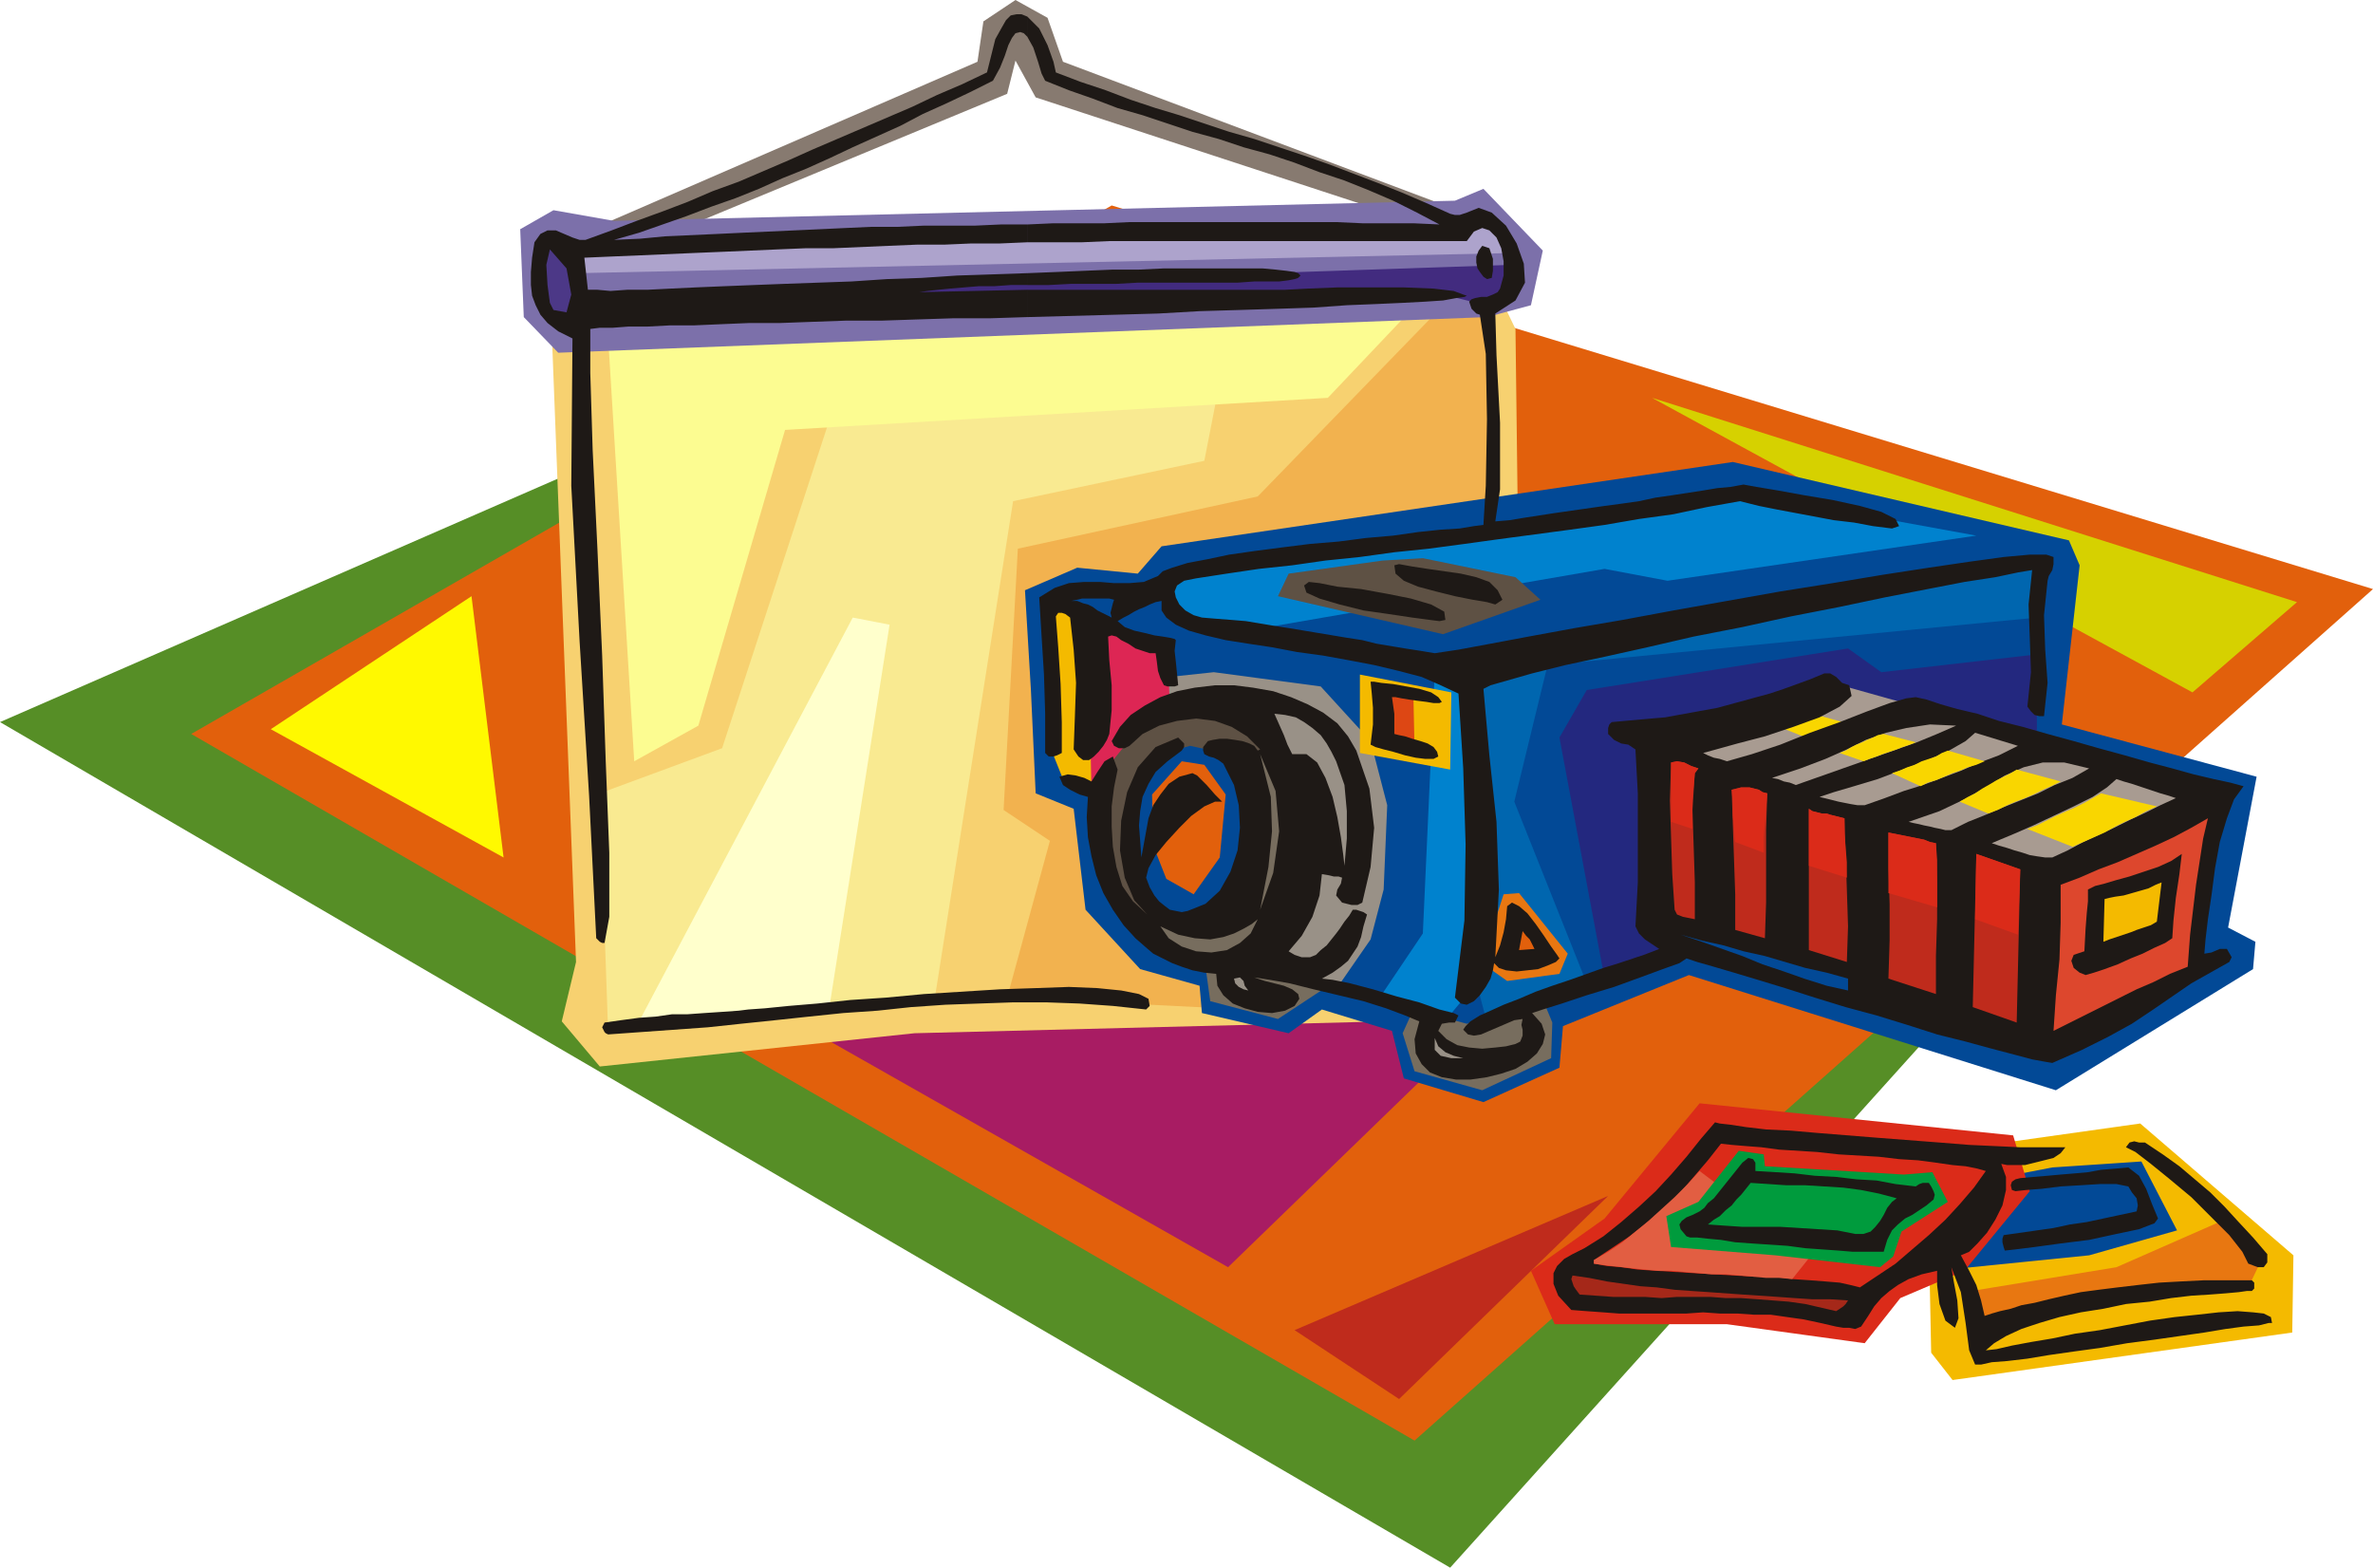 <svg xmlns="http://www.w3.org/2000/svg" fill-rule="evenodd" height="1.32in" preserveAspectRatio="none" stroke-linecap="round" viewBox="0 0 1998 1320" width="1.998in"><style>.pen1{stroke:none}.brush3{fill:#e2600c}.brush5{fill:#bf2b1c}.brush8{fill:#f4ba00}.brush9{fill:#024996}.brush10{fill:#db2b19}.brush16{fill:#5e5144}.brush19{fill:#0082ce}.brush20{fill:#e87711}.brush24{fill:#999187}.brush26{fill:#1e1916}.brush27{fill:#776d5e}.brush28{fill:#a89b91}.brush29{fill:#f9d600}.brush35{fill:#009b3d}</style><path class="pen1" style="fill:#568e26" d="M951 193 0 608l1221 712 730-811L951 193z"/><path class="pen1 brush3" d="m161 618 775-445 1062 323-807 717L161 618z"/><path class="pen1" style="fill:#fff900" d="M397 502 228 614l196 108-27-220z"/><path class="pen1 brush5" d="m1090 1120 88 58 176-171-264 113z"/><path class="pen1" style="fill:#a81c63" d="M1522 594 500 764l534 303 488-473z"/><path class="pen1" style="fill:#d6d100" d="m1391 335 543 172-88 76-455-248z"/><path class="pen1 brush8" d="m1660 966 142-20 129 111-1 65-286 40-18-23-2-99 36-74z"/><path class="pen1 brush9" d="m1650 1068 109-11 74-21-30-58-75 5-31 6-47 79z"/><path class="pen1 brush10" d="m1309 1115-20-45 62-44 80-97 264 27 14 47-55 67-54 23-30 38-116-16h-145z"/><path class="pen1" style="fill:#877a70" d="M539 207 848 79l7-28 17 31 342 112 32-10L895 52l-13-37-27-15-27 18-5 34-348 151 37 11 27-7z"/><path class="pen1" style="fill:#f7d170" d="m465 291 20 519-12 50 32 38 265-28 397-10 115-96-6-487-14-29-488 6-294 16-15 21z"/><path class="pen1" style="fill:#f9ea91" d="M710 318 608 630l-103 38 7 200 174-18 101-9 66-419 161-34 17-87-321 17z"/><path class="pen1" style="fill:#f2b24f" d="m1221 251-162 167-202 44-12 220 39 26-36 132 200 10-141-337 351-71-3-134v-55l-34-2z"/><path class="pen1" style="fill:#fcfc91" d="m512 284 22 357 54-30 73-249 457-27 73-77-679 26z"/><path class="pen1 brush9" d="m1012 853-2-23-50-14-46-50-10-85-32-13-4-87-5-84 44-19 51 5 20-23 481-71 283 66 9 21-15 134 164 44-24 127 23 12-2 23-166 102-309-97-106 43-3 35-64 29-67-20-10-40-59-18-28 20-73-17z"/><path class="pen1 brush16" d="m975 769-25-47 6-54 21-33 25-7 42 9 24-5-14-21-62-11-51 20-12 45 2 63 17 42 20 10 1-2 3-4 3-3v-2z"/><path class="pen1 brush3" d="m971 712 11 28 23 13 22-31 5-53-18-25-19-3-25 28 1 43z"/><path class="pen1" style="fill:#23287f" d="m1351 824-38-203 23-40 220-35 28 20 131-15v70l-105-24-64-19-156 50 1 149 20 23-60 24z"/><path class="pen1" style="fill:#0066af" d="m1715 520-412 40-28 115 61 153-84 33-10-38 3-205-10-48 134-40 309-57h41l-1 8-1 16-2 16v7z"/><path class="pen1 brush19" d="m1039 533 312-54 53 10 260-38-203-37-471 65-12 14 14 27 47 13z"/><path class="pen1 brush20" d="m1253 793 13-40 13-1 41 51-7 17-44 6-17-12 1-21z"/><path class="pen1 brush16" d="m1076 502 139 32 82-29-21-19-78-16-34 2-79 11-9 19z"/><path class="pen1" style="fill:#7c70aa" d="m470 297-29-30-3-74 28-16 51 9 708-17 24-10 50 52-10 46-37 10-782 30z"/><path class="pen1" style="fill:#422b7f" d="m485 254 373-17 414-14 1 24-18 11-40-10-299 15-223-3-208 8v-14z"/><path class="pen1" style="fill:#ada3cc" d="m487 230 788-17-16-23-18-6-13 12-746 14 5 20z"/><path class="pen1 brush8" d="m889 506 22 14 13 145-29-9-10-25-3-112 7-13z"/><path class="pen1 brush19" d="m1208 566-10 220-37 55 57 17 20-24 7-129-9-135-28-4z"/><path class="pen1 brush24" d="m975 571 47-5 90 12 42 46 14 54-3 71-11 42-27 39-64-13 42-104-41-116-84-2-5-24z"/><path class="pen1" style="fill:#dd2654" d="m983 546-49-20-18-6 3 148 15-24 29-36 22-13-2-49z"/><path class="pen1 brush26" d="m889 61 21 8 21 7 21 8 21 7 20 6 21 7 21 7 21 6 21 7 21 7 20 7 21 8 21 8 20 8 21 9 20 9 4 1h4l3-1 3-1 10-4 11 4 12 11 9 15 6 17 1 16-8 15-17 11 1 35 3 57v56l-4 27 12-1 12-2 13-2 13-2 14-2 14-2 14-2 15-2 14-2 14-3 14-2 13-2 13-2 12-2 11-1 11-2 11 2 18 3 22 4 24 4 23 5 18 5 12 6 3 6-6 2-16-2-16-3-17-2-16-3-16-3-16-3-15-3-16-4-28 5-28 6-29 4-29 5-29 4-30 4-30 4-29 4-30 4-29 3-29 4-29 3-28 4-28 3-27 4-26 4-10 2-6 4-2 5 1 5 3 6 5 5 7 4 7 2 12 1 13 1 12 1 12 2 12 2 13 2 12 2 12 2 12 2 12 2 13 2 12 3 12 2 12 2 13 2 12 2 20-3 27-5 32-6 38-7 41-7 43-8 45-8 45-8 44-7 42-7 39-6 34-5 29-4 22-2h14l6 2v6l-1 5-3 5-1 4-3 29 1 29 2 28-3 28h-4l-4-1-3-3-3-4 3-29-1-29-1-28 3-29-12 2-19 4-26 4-31 6-36 7-38 8-41 8-41 9-41 8-39 9-36 8-33 7-28 7-21 6-14 4-6 3 5 56 6 56 2 57-3 57 4-10 3-11 2-11 1-11 4-3 6 3 7 6 7 9 7 10 6 9 5 7 2 3-3 3-7 3-8 3-9 1-9 1-9-1-6-2-4-4-1 6-2 7-4 7-5 7-5 5-6 3-5-1-5-5 8-65 1-64-2-64-4-63-15-7-16-7-19-5-21-5-21-4-22-4-22-3-21-4-20-3-19-3-17-4-14-4-11-5-8-6-4-6v-8l-5 1-5 2-4 2-5 2-4 2-5 3-4 2-5 3 6 5 8 3 9 2 8 2 7 1 6 1 4 1 1 1-1 9 1 9 1 10 1 10-3 1h-6l-3-1-3-6-2-6-1-8-1-7h-5l-6-2-6-2-6-4-6-3-4-3-4-1-3 1 1 20 2 21v21l-2 20-2 5-3 5-4 5-4 4-4 3h-5l-4-3-4-6 1-27 1-29-2-28-3-27-4-3-3-1h-3l-2 3 2 26 2 31 1 32v26l-4 2-3 1h-4l-3-3v-33l-1-33-2-32-2-33 13-8 12-4 13-1h13l12 1h13l12-1 12-5 4-4 8-3 13-4 16-3 19-4 21-3 23-3 24-3 24-2 23-3 23-2 21-3 19-2 16-1 12-2 8-1 2-33 1-56-1-55-5-33-3-1-2-2-2-2-1-3-1-3 2-2 3-1 5-1h5l5-2 4-2 2-3 3-11v-12l-2-11-4-9-6-6-6-2-7 3-6 8H934l-23 1h-46v-15l22-1h43l21-1h174l22 1h43l22 1-19-10-20-10-21-9-20-8-21-7-21-8-21-7-22-6-21-7-22-6-21-7-21-7-21-6-21-8-20-7-20-8-3-6-3-10-4-12-5-9V14l10 10 7 14 5 14 2 9zm-24 169v10h18l19-1h38l18-1h84l14-1h21l8-1 5-1 3-1 2-2-2-2-3-1-7-1-9-1-11-1h-83l-21 1h-22l-24 1-23 1-25 1zm0 14v23l37-1 37-1 36-1 35-2 34-1 32-1 30-1 28-2 25-1 22-1 19-1 15-1 11-2 7-1 2-1-3-1-8-3-17-2-25-1h-56l-25 1-19 1H865zm0-40-23 1h-24l-23 1h-23l-24 1-23 1-23 1h-23l-24 1-23 1-23 1-24 1-23 1-23 1-24 1-23 1 3 27h8l11 1 14-1h17l20-1 21-1 24-1 25-1 26-1 28-1 28-1 30-2 29-1 30-2 30-1 29-1v10h-14l-14 1h-13l-12 1-12 1-10 1-9 1-7 1 91-2v23l-31 1h-31l-31 1-30 1h-30l-28 1-27 1h-26l-24 1-23 1h-20l-19 1h-16l-13 1h-11l-8 1v37l2 65 4 83 4 90 3 89 3 77v54l-4 22h-2l-2-1-2-2-1-1-6-120-8-130-7-131 1-124-12-6-9-7-6-7-4-8-3-8-1-9v-11l1-12 2-13 5-7 6-3h7l7 3 7 3 6 2h5l22-8 21-8 22-8 21-8 21-9 22-8 21-9 21-9 20-9 21-9 21-9 21-9 21-9 21-10 21-9 21-10 4-16 3-12 5-9 4-7 4-4 5-1h4l5 2v17l-3-3-3-1-4 1-3 4-3 6-3 9-4 10-6 11-20 10-19 9-20 9-19 10-20 9-20 9-19 9-20 9-20 8-20 9-20 8-20 7-21 8-20 7-20 7-21 6 22-1 21-2 22-1 22-1 21-1 22-1 22-1 22-1 21-1 22-1h22l22-1h43l22-1h22v15z"/><path class="pen1 brush8" d="M1145 568v66l76 14 1-65-77-15z"/><path class="pen1 brush27" d="m1015 814 4 29 57 15 41-27-102-17z"/><path class="pen1 brush28" d="m1414 628 136-51 57 16-145 58-48-23z"/><path class="pen1 brush29" d="m1562 611-34 13-40-16 17-13 57 16z"/><path class="pen1 brush27" d="m1190 850-9 20 10 32 57 16 58-27 1-30-7-17-65 18-45-12z"/><path class="pen1" style="fill:#dd4714" d="m1164 580 3 45 24 5-1-46-26-4z"/><path class="pen1 brush26" d="m1256 234-4 1-3-2-3-4-2-3-1-5v-5l2-5 3-4 6 2 3 9v10l-1 6z"/><path class="pen1" style="fill:#4c3887" d="m466 261-3-6-2-15-1-17 3-13 14 16 4 22-4 15-11-2z"/><path class="pen1 brush26" d="m1265 505-6 4-7-2-12-2-15-3-16-4-15-4-12-5-7-6-1-7 4-1 11 2 13 2 14 2 14 2 13 3 11 4 7 7 4 8zm-48 17-5 1-8-1-15-2-20-3-21-3-20-5-17-5-11-5-2-6 4-3 9 1 15 3 20 2 22 4 20 4 17 5 11 6 1 7z"/><path class="pen1 brush9" d="m938 505-1 3-1 4-1 4 1 4-4-2-4-2-4-2-4-3-4-2-4-1-5-2h-5l5-1 4-1h23l4 1z"/><path class="pen1 brush26" d="m1557 577 2 9-10 9-17 9-22 8-24 8-23 6-18 5-11 3 4 2 5 2 5 1 6 2 21-6 24-8 25-10 25-9 23-9 19-7 14-4 8-1 9 2 12 4 14 4 17 4 18 6 20 5 21 6 22 6 21 6 22 6 21 6 19 5 18 5 17 4 14 3 11 3-8 11-6 16-6 20-4 22-3 23-3 20-2 17-1 12 6-1 7-3h6l4 7-2 4-16 9-16 9-16 11-16 11-18 12-20 11-22 11-25 11-6-1-11-2-15-4-19-5-22-6-24-6-25-8-26-8-26-7-26-8-25-8-23-7-20-6-17-5-14-4-9-3-6 4-14 5-19 7-22 8-23 7-21 7-16 5-9 3 8 9 3 9-2 8-5 8-8 7-10 6-12 4-12 3-14 2h-12l-12-2-10-4-7-7-5-9-1-12 4-15-12-5-16-6-19-6-21-5-21-5-20-5-17-3-13-2 3 1 6 2 8 2 8 2 7 3 5 4 1 4-4 6-8 4-11 2-12-1-11-3-10-4-8-7-5-8-1-10-10-1-10-2-9-3-8-3-8-4-8-4-7-6-8-7-10-11-9-13-8-14-6-15-4-16-3-16-1-17 1-17-7-2-8-4-6-4-3-7 7-2 7 1 7 2 6 3 5-8 6-9 7-4 4 11-3 15-2 16v17l1 17 3 17 5 16 9 13 12 11-11-12-8-19-4-23 1-25 5-24 9-21 15-17 19-8 2 2 3 3v3l-2 3-12 9-10 9-6 10-5 11-2 12-1 12 1 13 1 14 2-11 2-11 2-11 4-11 6-9 7-9 9-6 11-3 4 2 8 8 7 8 6 6h-6l-9 4-11 8-10 10-11 12-9 11-6 11-2 8 3 8 4 7 4 5 5 4 4 3 5 1 5 1 5-1 15-6 12-11 9-16 6-18 2-19-1-19-4-17-7-14-2-4-4-3-4-2-4-1-4-2-1-3v-3l4-5 4-1 6-1h6l7 1 6 1 6 2 4 2 3 4 2-1-11-11-13-8-14-5-16-2-16 2-15 4-14 7-11 10-4 2h-5l-4-2-2-4 7-12 9-10 12-8 13-7 14-5 15-3 17-2h16l16 2 17 3 15 5 14 6 13 7 12 9 9 11 7 12 11 32 4 33-3 33-7 30-4 2h-5l-4-1-4-1-5-6 1-5 3-5 1-5-3-1h-4l-4-1-6-1-2 18-6 18-9 16-11 13 5 3 6 2h7l5-2 4-4 5-4 4-5 4-5 3-4 4-6 4-5 3-5h3l3 1 3 1 3 2-3 10-2 9-3 8-4 6-4 6-6 5-7 5-9 5 9 1 15 3 19 5 20 6 19 5 17 6 12 3 4 2-3 6h-5l-6 1-3 6 7 7 9 5 10 2 11 1 11-1 9-1 8-2 4-2 2-5v-5l-1-4 1-5-7 1-7 3-7 3-7 3-7 3-6 1-5-1-4-4 2-3 4-4 8-5 9-4 11-5 13-5 14-6 14-5 15-5 14-5 14-5 13-4 12-4 9-3 8-3 5-2-6-4-6-4-5-5-3-6 2-37v-75l-2-37-6-4-6-1-6-3-5-5v-5l1-3 2-2 11-1 11-1 11-1 12-1 11-2 11-2 11-2 11-2 11-3 11-3 11-3 11-3 12-4 11-4 11-4 12-5h5l5 3 5 5 6 2z"/><path class="pen1 brush26" d="m1214 591-2 1h-5l-6-1-8-1-7-1-6-1-5-1h-3l1 7 1 7v17l4 1 5 1 6 2 7 2 6 2 5 3 3 4 1 4-4 2h-7l-8-1-9-2-10-3-8-2-7-2-4-2 2-17v-14l-1-12-1-10h3l6 1 10 1 11 2 11 2 10 3 6 4 3 4z"/><path class="pen1 brush28" d="m1647 611-16 7-17 7-17 6-17 6-17 6-17 6-17 6-17 6-5-2-5-1-5-2-5-1 24-8 21-8 18-8 16-8 17-6 17-4 20-3 22 1z"/><path class="pen1 brush29" d="m1613 625-5 2-6 2-5 2-6 2-6 2-5 2-6 2-5 2-20-7 5-2 5-3 4-2 5-2 4-2 5-2 4-2 5-1 27 7z"/><path class="pen1 brush28" d="M1570 678h-6l-6-1-5-1-5-1-4-1-4-1-4-1-4-1 12-4 17-5 20-6 21-8 21-8 18-8 14-8 8-7 36 11-16 8-16 6-16 7-16 6-16 6-16 5-16 6-17 6z"/><path class="pen1 brush29" d="m1593 651 6-2 7-3 6-2 6-3 6-2 6-2 5-3 5-2 31 9-7 3-7 2-7 3-6 2-7 3-7 3-7 2-6 3-24-11z"/><path class="pen1 brush24" d="m1125 641 7 20 2 22v23l-2 23-1-9-2-15-3-17-4-17-6-16-7-13-9-7h-12l-4-8-3-8-4-9-4-9 9 1 9 2 7 4 7 5 7 6 5 7 4 7 4 8z"/><path class="pen1 brush28" d="M1643 699h-5l-4-1-5-1-4-1-5-1-4-1-5-1-4-1 26-9 21-10 18-10 16-10 16-7 16-4h18l21 5-14 8-15 6-14 7-15 6-15 6-14 6-15 6-14 7z"/><path class="pen1 brush29" d="m1650 675 7-4 6-3 6-4 7-4 5-3 6-3 6-3 5-3 37 10-8 4-7 3-8 4-7 3-8 3-7 3-8 4-8 3-24-10z"/><path class="pen1 brush5" d="m1427 651-2 31 1 30 1 31v31l-5-1-5-1-5-2-2-4-2-30-1-31-1-31 1-32 5-1 6 1 6 3 6 2-3 4z"/><path class="pen1 brush10" d="m1427 651-1 11-1 12v24l-18-6v-50l5-1 6 1 6 3 6 2-3 4z"/><path class="pen1 brush28" d="M1728 722h-6l-7-1-6-1-6-2-7-2-6-2-7-2-6-2 7-3 12-5 16-7 17-8 17-8 16-8 12-8 8-7 6 2 7 2 6 2 6 2 6 2 6 2 7 2 6 2-13 6-12 6-13 6-14 7-13 6-13 6-13 7-13 6z"/><path class="pen1 brush29" d="m1707 698 8-3 8-4 8-4 9-4 7-3 8-4 7-4 7-4 47 11-9 4-9 5-9 4-8 4-9 5-9 4-9 4-9 4-38-15z"/><path class="pen1 brush27" d="m1061 635 13 31 3 34-5 35-11 31 7-36 3-30-1-29-9-36z"/><path class="pen1 brush5" d="m1488 668-1 31v61l-1 30-25-7v-30l-1-29-1-29-1-30 4-1 4-1h7l4 1 4 1 3 2 4 1z"/><path class="pen1 brush10" d="m1488 668-1 13-1 12-1 12v13l-24-9-1-11-1-11v-11l-1-11 4-1 4-1h7l4 1 4 1 3 2 4 1z"/><path class="pen1" style="fill:#dd472d" d="m1859 689-4 17-6 39-5 42-2 27-15 6-14 7-14 6-14 7-14 7-14 7-14 7-14 7 2-30 3-30 1-31v-32l16-6 16-7 16-6 16-7 16-7 15-7 15-8 14-8z"/><path class="pen1 brush5" d="m1553 689 1 30 1 30 1 31-1 30-32-10V681l3 2 4 1 4 1h4l3 1 4 1 4 1 4 1z"/><path class="pen1 brush10" d="M1553 689v13l1 12 1 12v13l-32-10v-48l3 2 4 1 4 1h4l3 1 4 1 4 1 4 1z"/><path class="pen1 brush5" d="m1630 710 1 33v31l-1 31v32l-40-13 1-32v-31l-1-30v-30l5 1 5 1 5 1 5 1 5 1 5 1 5 2 5 1z"/><path class="pen1 brush10" d="m1630 710 1 14v40l-41-12v-51l5 1 5 1 5 1 5 1 5 1 5 1 5 2 5 1z"/><path class="pen1 brush20" d="m1654 1088 128-21 91-40 31 34-11 23-148 13-78 27-13-36z"/><path class="pen1 brush26" d="m1829 790-6 4-9 4-10 5-10 4-11 5-11 4-9 3-7 2-5-2-5-4-2-6 2-5 9-3 1-19 1-13 1-10v-10l6-3 8-2 10-3 11-3 12-4 12-4 11-5 9-6-2 17-3 20-2 19-1 15z"/><path class="pen1 brush5" d="m1698 861-37-13 3-129 37 13-3 129z"/><path class="pen1 brush10" d="m1663 774 1-55 37 13-2 55-36-13z"/><path class="pen1 brush8" d="m1820 743-4 33-5 3-6 2-6 2-5 2-6 2-6 2-6 2-5 2 1-36 4-1 5-1 7-1 7-2 7-2 7-2 6-3 5-2z"/><path class="pen1 brush27" d="m1059 774-6 12-9 8-11 6-13 2-13-1-12-4-11-7-7-10 15 7 14 3 13 1 11-2 9-3 8-4 7-4 5-4z"/><path class="pen1 brush9" d="M1556 824v10l-18-4-19-6-17-6-18-6-17-7-17-6-17-6-18-6 18 5 18 4 17 5 18 4 17 5 17 5 18 4 18 5z"/><path class="pen1" style="fill:#ffc" d="m536 864 182-344 31 6-51 324-162 14z"/><path class="pen1 brush3" d="m1292 799-13 1 3-16 3 4 3 3 2 4 2 4z"/><path class="pen1 brush24" d="m1051 834-4-1-4-2-3-3-1-4 5-1 3 3 1 4 3 4z"/><path class="pen1 brush26" d="m968 847-3 3-28-3-28-2-28-1h-28l-29 1-28 1-29 2-28 3-29 2-29 3-28 3-29 3-28 3-28 2-28 2-28 2-2-1-1-1-1-2-1-2 2-4 14-2 15-2 14-1 14-2h13l14-1 15-1 14-1 8-1 14-1 20-2 24-2 28-3 30-2 32-3 32-2 32-2 30-1 28-1 24 1 20 2 15 3 8 4 1 6z"/><path class="pen1 brush24" d="m1208 874 3 7 6 5 7 3 8 2h-10l-9-2-5-5v-10z"/><path class="pen1 brush26" d="m1739 966-4 5-6 4-8 2-8 2-8 2h-15l-5-1 4 11v11l-3 13-6 12-7 11-8 9-7 7-7 3 7 13 6 12 4 13 3 13 6-2 7-2 9-2 9-3 11-2 12-3 13-3 14-3 15-2 16-2 17-2 18-2 18-1 20-1h40l2 2v5l-2 2h-4l-7 1-11 1-13 1-16 1-17 2-18 3-20 2-19 4-19 3-18 4-17 5-15 5-13 6-10 6-7 6 9-1 13-3 16-3 18-3 19-4 21-3 21-4 21-4 21-3 19-2 18-2 16-1 13 1 9 1 6 3 1 5h-3l-8 2-13 1-15 2-18 3-21 3-21 3-23 3-23 4-22 3-21 3-18 3-17 2-13 1-9 2h-5l-5-12-3-23-4-26-8-21 2 12 3 16 1 15-3 8-8-6-5-14-2-16v-12l-13 3-11 4-9 5-7 5-7 6-6 7-5 8-6 9-5 2-5-1h-5l-6-1-13-3-14-3-14-2-14-2h-14l-14-1h-15l-14-1-14 1h-57l-13-1-14-1-13-1-11-12-4-10v-9l3-6 6-6 7-4 6-3 4-2 16-10 15-12 15-13 14-13 13-14 13-15 12-15 12-14 4 1 9 1 13 2 17 2 21 1 23 2 25 2 25 2 26 2 26 2 25 2 22 1 21 1h38zm170 90v7l-3 4h-5l-8-3-5-10-11-14-15-15-17-17-18-15-16-13-13-10-8-4 3-4 4-1 4 1h5l15 10 14 10 13 11 13 11 12 12 11 12 13 14 12 14z"/><path class="pen1 brush10" d="m1566 1084-8-2-9-2-12-1-13-1-15-1-15-2h-17l-17-1-17-1-17-1-16-1-16-1-15-1-14-2-12-1-11-2v-3l15-10 15-10 14-11 14-12 14-13 12-14 12-14 11-14 9 1 12 1 13 1 15 2 16 1 16 1 18 2 17 1 17 1 17 2 16 1 15 2 14 2 11 1 10 2 7 2-10 14-12 14-12 13-14 13-14 12-14 12-15 10-15 10z"/><path class="pen1" style="fill:#e25e42" d="m1431 986 94 71-16 20-11-1h-11l-11-1-11-1-12-1h-12l-11-1-12-1-11-1h-11l-11-1-10-1-9-1-9-1-8-1-7-1v-3l12-7 12-8 11-9 11-9 11-10 11-10 11-11 10-11z"/><path class="pen1 brush35" d="m1403 1024 27-12 34-43 21 3 1 10 117 7 24-2 13 25-39 25-7 21-11 9-88-10-88-7-4-26z"/><path class="pen1 brush26" d="m1817 1026-3 4-13 5-19 4-23 5-24 3-22 3-16 2-9 1-1-3-1-4v-3l1-3 14-2 14-2 14-2 14-3 14-2 14-3 14-3 14-3 1-5-1-6-4-5-3-5-10-2h-14l-16 1-17 1-16 2-13 1-9 1-3-1-1-4 1-3 3-2 4-1 11-1 12-1 11-1 12-1 11-1 11-2 12-1 11-1 9 7 6 11 5 13 5 12zm-339-40 17 1 16 1 17 2 18 1 17 2 17 1 16 3 17 2 3-2 3-1h5l2 3 2 4 1 3-1 4-6 5-6 4-6 4-6 3-6 5-5 5-4 8-3 10h-26l-12-1-14-1-14-1-15-2-15-1-15-1-14-1-12-2-11-1-9-1h-6l-3-1-5-6-1-4 2-3 4-3 5-2 6-3 4-3 3-4 5-4 4-5 4-5 4-5 4-5 4-5 4-5 5-4 4 1 2 3v7z"/><path class="pen1 brush35" d="m1597 1009-4 3-4 5-3 6-3 5-4 5-4 4-6 2h-7l-15-3-16-1-16-1-16-1h-32l-15-1-14-1 5-4 5-3 5-5 5-4 4-5 4-4 4-5 4-5 15 1 15 1h16l16 1 16 1 15 2 15 3 15 4z"/><path class="pen1" style="fill:#a52819" d="m1556 1095-2 3-2 2-3 2-3 2-13-3-13-3-14-2-13-1-13-1-14-1h-13l-13-1h-28l-13 1-14-1h-27l-14-1-14-1-3-4-2-3-1-3-1-3 1-3 14 2 15 3 14 2 14 2 14 1 15 2 14 1 15 1 14 1 14 1 15 1 15 1 14 1 15 1h15l15 1z"/></svg>
